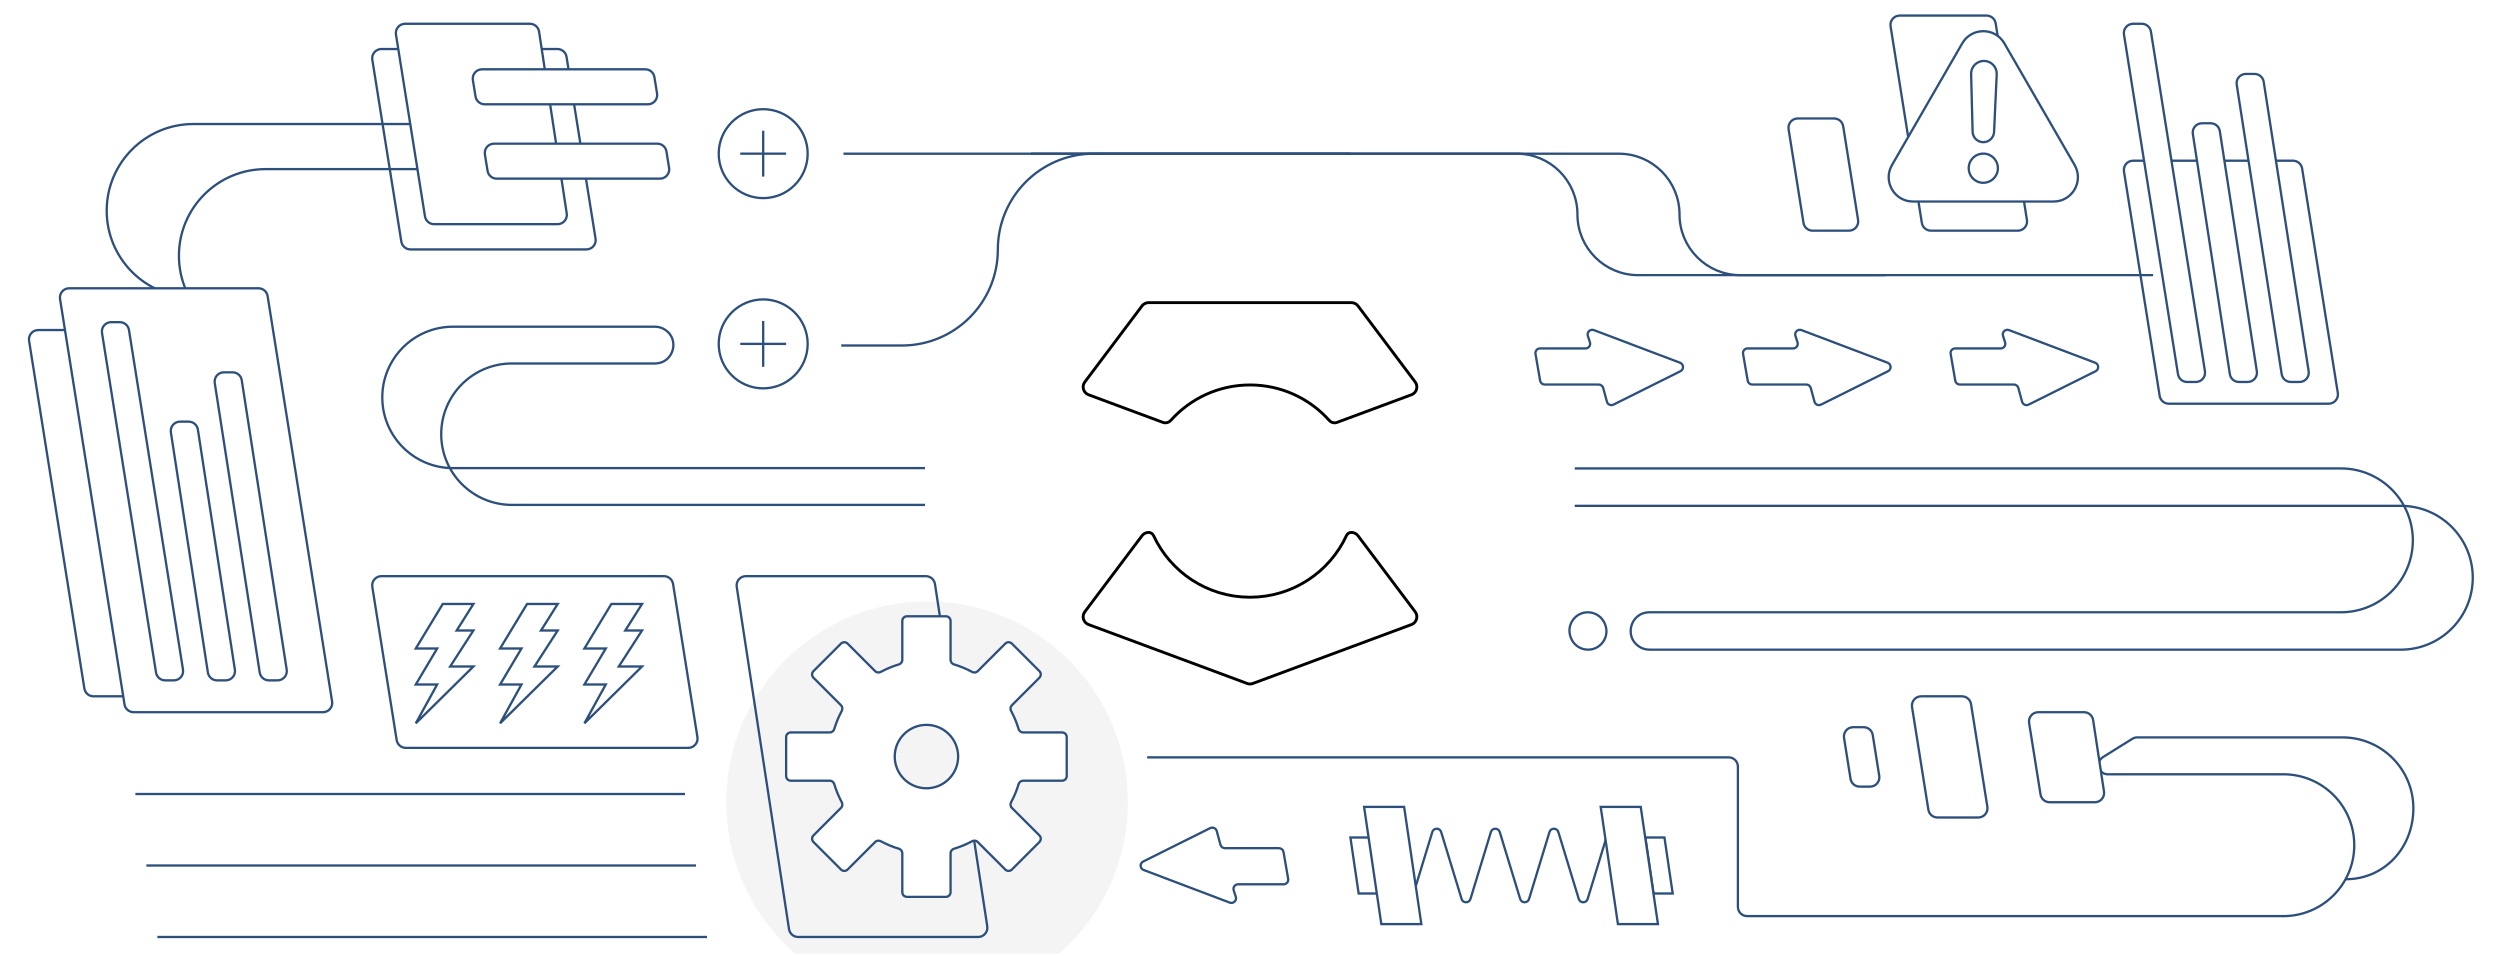 <svg width="860" height="329" viewBox="0 0 860 329" fill="none" xmlns="http://www.w3.org/2000/svg">
    <g clip-path="url(#clip0_365_2583)">
      <rect width="860" height="328.074" fill="white" />
      <g filter="url(#filter0_f_365_2583)">
        <circle cx="318.915" cy="275.969" r="69.073" fill="#D9D9D9" fill-opacity="0.3" />
      </g>
      <path
        d="M10 117.222C9.692 115.288 11.187 113.537 13.145 113.537H68.529C70.095 113.537 71.429 114.675 71.675 116.222L90.701 235.849C91.009 237.783 89.514 239.534 87.556 239.534H32.172C30.606 239.534 29.272 238.396 29.026 236.85L10 117.222Z"
        stroke="#2C4F7C" stroke-width="0.796" />
      <path
        d="M650.359 9.044C650.051 7.11 651.546 5.359 653.504 5.359H683.367C684.933 5.359 686.267 6.497 686.513 8.043L697.268 75.667C697.576 77.602 696.081 79.353 694.123 79.353H664.26C662.694 79.353 661.36 78.214 661.114 76.668L650.359 9.044Z"
        stroke="#2C4F7C" stroke-width="0.796" />
      <path
        d="M615.274 44.439C614.967 42.505 616.461 40.754 618.42 40.754H630.912C632.478 40.754 633.812 41.892 634.058 43.438L639.184 75.667C639.491 77.601 637.997 79.353 636.038 79.353H623.546C621.98 79.353 620.646 78.214 620.4 76.668L615.274 44.439Z"
        stroke="#2C4F7C" stroke-width="0.796" />
      <path
        d="M540.226 218.969C538.848 214.872 541.896 210.63 546.219 210.63V210.63C548.934 210.63 551.346 212.364 552.212 214.937L552.282 215.146C553.661 219.244 550.612 223.485 546.289 223.485V223.485C543.574 223.485 541.162 221.752 540.296 219.178L540.226 218.969Z"
        stroke="#2C4F7C" stroke-width="0.796" />
      <path
        d="M657.74 243.22C657.433 241.286 658.927 239.534 660.886 239.534H674.893C676.459 239.534 677.793 240.673 678.039 242.219L683.656 277.535C683.964 279.469 682.469 281.22 680.51 281.22H666.503C664.937 281.22 663.603 280.082 663.357 278.535L657.74 243.22Z"
        stroke="#2C4F7C" stroke-width="0.796" />
      <path
        d="M634.347 253.839C634.039 251.905 635.534 250.154 637.493 250.154H641.077C642.643 250.154 643.976 251.292 644.222 252.839L646.461 266.915C646.769 268.85 645.274 270.601 643.316 270.601H639.731C638.165 270.601 636.832 269.463 636.586 267.916L634.347 253.839Z"
        stroke="#2C4F7C" stroke-width="0.796" />
      <path
        d="M318.199 161.031H155.831C142.398 161.031 131.509 150.141 131.509 136.709C131.509 123.276 142.398 112.387 155.831 112.387H225.315C226.499 112.387 227.659 112.719 228.664 113.346V113.346C234.057 116.711 231.672 125.037 225.315 125.037H176.101C162.668 125.037 151.779 135.926 151.779 149.359C151.779 162.791 162.668 173.681 176.101 173.681H318.199"
        stroke="#2C4F7C" stroke-width="0.796" stroke-linejoin="bevel" />
      <path
        d="M430.996 235.108L430.822 234.639L430.996 235.108L485.536 214.849C487.327 214.184 487.973 211.983 486.825 210.457L467.152 184.294C466.612 183.576 465.766 183.154 464.868 183.154C464.136 183.154 463.486 183.589 463.184 184.24C457.391 196.76 444.71 205.445 430 205.445C415.29 205.445 402.61 196.76 396.816 184.24C396.515 183.589 395.864 183.154 395.133 183.154C394.234 183.154 393.388 183.576 392.848 184.294L373.176 210.457C372.028 211.983 372.674 214.184 374.464 214.849L429.005 235.108C429.647 235.346 430.354 235.346 430.996 235.108Z"
        fill="white" stroke="black" />
      <path
        d="M392.848 105.243L393.248 105.543L392.848 105.243L373.176 131.406C372.028 132.932 372.674 135.133 374.464 135.798L400.037 145.297C401.007 145.657 402.081 145.358 402.757 144.603C409.449 137.128 419.174 132.425 430 132.425C440.826 132.425 450.552 137.128 457.243 144.603C457.919 145.358 458.993 145.657 459.963 145.297L485.536 135.798C487.327 135.133 487.973 132.932 486.825 131.406L467.152 105.243C466.612 104.525 465.766 104.103 464.868 104.103L395.133 104.103C394.234 104.103 393.388 104.525 392.848 105.243Z"
        fill="white" stroke="black" />
      <circle cx="262.539" cy="52.859" r="15.297" fill="white" stroke="#2C4F7C" stroke-width="0.796" />
      <path d="M262.538 44.969V60.749" stroke="#2C4F7C" stroke-width="0.796" />
      <path d="M270.428 52.859L254.648 52.859" stroke="#2C4F7C" stroke-width="0.796" />
      <circle cx="262.539" cy="118.296" r="15.297" fill="white" stroke="#2C4F7C" stroke-width="0.796" />
      <path d="M262.538 110.406V126.186" stroke="#2C4F7C" stroke-width="0.796" />
      <path d="M270.428 118.296L254.648 118.296" stroke="#2C4F7C" stroke-width="0.796" />
      <path d="M235.648 273.139L46.57 273.139" stroke="#2C4F7C" stroke-width="0.796" />
      <path d="M239.428 297.732L50.35 297.732" stroke="#2C4F7C" stroke-width="0.796" />
      <path d="M243.208 322.324L54.13 322.324" stroke="#2C4F7C" stroke-width="0.796" />
      <path
        d="M354.656 52.871H556.866C568.403 52.871 577.755 62.224 577.755 73.76V73.76C577.755 85.296 587.107 94.648 598.643 94.648H740.674"
        stroke="#2C4F7C" stroke-width="0.796" />
      <path
        d="M290.158 52.871H521.752C533.288 52.871 542.64 62.224 542.64 73.76V73.76C542.64 85.296 551.992 94.648 563.528 94.648H648.628"
        stroke="#2C4F7C" stroke-width="0.796" />
      <path
        d="M464.545 52.871H376.246C358.026 52.871 343.255 67.642 343.255 85.863V85.863C343.255 104.083 328.484 118.854 310.264 118.854H289.377"
        stroke="#2C4F7C" stroke-width="0.796" />
      <path
        d="M394.62 260.528H594.651C596.41 260.528 597.836 261.954 597.836 263.713V311.957C597.836 313.716 599.262 315.142 601.021 315.142H785.687"
        stroke="#2C4F7C" stroke-width="0.796" />
      <path
        d="M805.803 253.664H735.206C734.61 253.664 734.025 253.832 733.52 254.147L723.397 260.465C720.681 262.159 721.882 266.352 725.083 266.352H785.473C798.946 266.352 809.868 277.274 809.868 290.747C809.868 294.994 808.782 298.987 806.874 302.464C820.347 302.464 830.198 291.532 830.198 278.059C830.198 264.586 819.276 253.664 805.803 253.664Z"
        fill="white" />
      <path
        d="M806.874 302.464C820.347 302.464 830.198 291.532 830.198 278.059C830.198 264.586 819.276 253.664 805.803 253.664H735.206C734.61 253.664 734.025 253.832 733.52 254.147L723.397 260.465C720.681 262.159 721.882 266.352 725.083 266.352H785.473C798.946 266.352 809.868 277.274 809.868 290.747C809.868 304.22 798.946 315.142 785.473 315.142"
        stroke="#2C4F7C" stroke-width="0.796" stroke-linejoin="bevel" />
      <path
        d="M698.012 248.683C697.703 246.748 699.198 244.996 701.157 244.996H716.884C718.458 244.996 719.797 246.146 720.033 247.702L723.776 272.306C724.069 274.233 722.577 275.97 720.627 275.97H705.083C703.517 275.97 702.184 274.832 701.937 273.287L698.012 248.683Z"
        fill="white" stroke="#2C4F7C" stroke-width="0.796" />
      <path
        d="M66.517 42.668H152.991C153.588 42.668 154.172 42.836 154.678 43.151L169.314 52.285C172.03 53.98 170.829 58.173 167.628 58.173H91.362C74.897 58.173 61.551 71.52 61.551 87.984C61.551 93.157 62.868 98.021 65.186 102.261C49.339 101.565 36.706 88.497 36.706 72.479C36.706 56.015 50.053 42.668 66.517 42.668Z"
        fill="white" />
      <path
        d="M66.517 102.291C50.053 102.291 36.706 88.944 36.706 72.479C36.706 56.015 50.053 42.668 66.517 42.668H152.991C153.588 42.668 154.172 42.836 154.678 43.151L169.314 52.285C172.03 53.98 170.829 58.173 167.628 58.173H91.362C74.897 58.173 61.551 71.52 61.551 87.984C61.551 104.448 74.898 117.795 91.362 117.795"
        stroke="#2C4F7C" stroke-width="0.796" stroke-linejoin="bevel" />
      <path
        d="M128.075 20.549C127.766 18.615 129.261 16.862 131.22 16.862H191.742C193.307 16.862 194.64 18 194.887 19.546L204.87 82.112C205.179 84.046 203.684 85.799 201.725 85.799H141.203C139.638 85.799 138.304 84.661 138.058 83.115L128.075 20.549Z"
        stroke="#2C4F7C" stroke-width="0.796" />
      <path
        d="M136.211 11.868C135.902 9.933 137.397 8.181 139.356 8.181H182.29C183.865 8.181 185.203 9.33 185.439 10.887L194.957 73.453C195.251 75.38 193.758 77.117 191.809 77.117H149.339C147.774 77.117 146.44 75.979 146.194 74.434L136.211 11.868Z"
        fill="white" stroke="#2C4F7C" stroke-width="0.796" />
      <path
        d="M162.668 27.535C162.355 25.599 163.85 23.842 165.812 23.842H221.97C223.533 23.842 224.865 24.976 225.115 26.519L226.03 32.184C226.343 34.121 224.848 35.878 222.886 35.878H166.728C165.165 35.878 163.833 34.744 163.584 33.201L162.668 27.535Z"
        fill="white" stroke="#2C4F7C" stroke-width="0.796" />
      <path
        d="M166.807 53.112C166.494 51.176 167.99 49.419 169.952 49.419H226.11C227.673 49.419 229.005 50.553 229.254 52.096L230.17 57.762C230.483 59.698 228.988 61.455 227.026 61.455H170.868C169.305 61.455 167.973 60.321 167.723 58.778L166.807 53.112Z"
        fill="white" stroke="#2C4F7C" stroke-width="0.796" />
      <path
        d="M20.654 102.855C20.347 100.921 21.841 99.169 23.8 99.169H88.915C90.481 99.169 91.815 100.308 92.061 101.854L114.241 241.31C114.549 243.245 113.054 244.996 111.095 244.996H45.98C44.414 244.996 43.081 243.857 42.835 242.311L20.654 102.855Z"
        fill="white" stroke="#2C4F7C" stroke-width="0.796" />
      <path
        d="M35.09 114.512C34.782 112.577 36.277 110.826 38.235 110.826H41.219C42.785 110.826 44.119 111.965 44.365 113.511L62.95 230.361C63.258 232.296 61.763 234.047 59.804 234.047H56.82C55.254 234.047 53.92 232.909 53.675 231.362L35.09 114.512Z"
        fill="white" />
      <path
        d="M58.782 148.719C58.484 146.789 59.977 145.048 61.93 145.048H64.919C66.49 145.048 67.827 146.195 68.067 147.748L80.8 230.377C81.097 232.306 79.604 234.047 77.652 234.047H74.663C73.091 234.047 71.754 232.9 71.515 231.347L58.782 148.719Z"
        fill="white" />
      <path
        d="M73.873 131.753C73.573 129.822 75.066 128.079 77.02 128.079H80.008C81.579 128.079 82.915 129.224 83.156 130.776L98.624 230.373C98.924 232.304 97.43 234.047 95.477 234.047H92.489C90.918 234.047 89.582 232.902 89.341 231.35L73.873 131.753Z"
        fill="white" />
      <path
        d="M35.09 114.512C34.782 112.577 36.277 110.826 38.235 110.826H41.219C42.785 110.826 44.119 111.965 44.365 113.511L62.95 230.361C63.258 232.296 61.763 234.047 59.804 234.047H56.82C55.254 234.047 53.92 232.909 53.675 231.362L35.09 114.512Z"
        stroke="#2C4F7C" stroke-width="0.796" />
      <path
        d="M58.782 148.719C58.484 146.789 59.977 145.048 61.93 145.048H64.919C66.49 145.048 67.827 146.195 68.067 147.748L80.8 230.377C81.097 232.306 79.604 234.047 77.652 234.047H74.663C73.091 234.047 71.754 232.9 71.515 231.347L58.782 148.719Z"
        stroke="#2C4F7C" stroke-width="0.796" />
      <path
        d="M73.873 131.753C73.573 129.822 75.066 128.079 77.02 128.079H80.008C81.579 128.079 82.915 129.224 83.156 130.776L98.624 230.373C98.924 232.304 97.43 234.047 95.477 234.047H92.489C90.918 234.047 89.582 232.902 89.341 231.35L73.873 131.753Z"
        stroke="#2C4F7C" stroke-width="0.796" />
      <path
        d="M730.644 58.967C730.337 57.033 731.831 55.281 733.79 55.281H788.781C790.347 55.281 791.681 56.42 791.927 57.966L804.209 135.185C804.516 137.12 803.022 138.871 801.063 138.871H746.072C744.506 138.871 743.172 137.732 742.926 136.186L730.644 58.967Z"
        stroke="#2C4F7C" stroke-width="0.796" />
      <path
        d="M730.644 11.866C730.337 9.932 731.831 8.181 733.79 8.181H736.774C738.34 8.181 739.674 9.319 739.92 10.865L758.505 127.716C758.812 129.65 757.318 131.401 755.359 131.401H752.375C750.809 131.401 749.475 130.263 749.229 128.716L730.644 11.866Z"
        fill="white" />
      <path
        d="M754.336 46.073C754.039 44.143 755.532 42.403 757.484 42.403H760.473C762.045 42.403 763.382 43.549 763.621 45.103L776.354 127.731C776.652 129.66 775.159 131.401 773.206 131.401H770.217C768.646 131.401 767.309 130.254 767.069 128.701L754.336 46.073Z"
        fill="white" />
      <path
        d="M769.428 29.108C769.128 27.177 770.621 25.433 772.575 25.433H775.563C777.133 25.433 778.469 26.578 778.71 28.13L794.179 127.727C794.479 129.658 792.985 131.401 791.031 131.401H788.043C786.473 131.401 785.137 130.257 784.896 128.705L769.428 29.108Z"
        fill="white" />
      <path
        d="M730.644 11.866C730.337 9.932 731.831 8.181 733.79 8.181H736.774C738.34 8.181 739.674 9.319 739.92 10.865L758.505 127.716C758.812 129.65 757.318 131.401 755.359 131.401H752.375C750.809 131.401 749.475 130.263 749.229 128.716L730.644 11.866Z"
        stroke="#2C4F7C" stroke-width="0.796" />
      <path
        d="M754.336 46.073C754.039 44.143 755.532 42.403 757.484 42.403H760.473C762.045 42.403 763.382 43.549 763.621 45.103L776.354 127.731C776.652 129.66 775.159 131.401 773.206 131.401H770.217C768.646 131.401 767.309 130.254 767.069 128.701L754.336 46.073Z"
        stroke="#2C4F7C" stroke-width="0.796" />
      <path
        d="M769.428 29.108C769.128 27.177 770.621 25.433 772.575 25.433H775.563C777.133 25.433 778.469 26.578 778.71 28.13L794.179 127.727C794.479 129.658 792.985 131.401 791.031 131.401H788.043C786.473 131.401 785.137 130.257 784.896 128.705L769.428 29.108Z"
        stroke="#2C4F7C" stroke-width="0.796" />
      <path
        d="M555.028 139.19C554.129 139.639 553.044 139.152 552.781 138.182L551.497 133.458C551.309 132.764 550.679 132.283 549.96 132.283L531.371 132.283C530.596 132.283 529.934 131.725 529.802 130.961L528.206 121.722C528.038 120.748 528.787 119.858 529.775 119.858L545.425 119.858C546.505 119.858 547.272 118.806 546.941 117.778L546.22 115.535C545.811 114.265 547.052 113.085 548.3 113.558L577.931 124.781C579.229 125.273 579.32 127.075 578.077 127.695L555.028 139.19Z"
        fill="white" stroke="#2C4F7C" stroke-width="0.796" />
      <path
        d="M626.435 139.19C625.535 139.639 624.45 139.152 624.187 138.182L622.904 133.458C622.715 132.764 622.085 132.283 621.367 132.283L602.777 132.283C602.002 132.283 601.34 131.725 601.208 130.961L599.612 121.722C599.444 120.748 600.194 119.858 601.182 119.858L616.831 119.858C617.911 119.858 618.678 118.806 618.348 117.778L617.626 115.535C617.218 114.265 618.459 113.085 619.706 113.558L649.337 124.781C650.636 125.273 650.726 127.075 649.483 127.695L626.435 139.19Z"
        fill="white" stroke="#2C4F7C" stroke-width="0.796" />
      <path
        d="M697.842 139.19C696.943 139.639 695.858 139.152 695.595 138.182L694.311 133.458C694.123 132.764 693.493 132.283 692.774 132.283L674.185 132.283C673.41 132.283 672.748 131.725 672.616 130.961L671.02 121.722C670.852 120.748 671.601 119.858 672.589 119.858L688.239 119.858C689.319 119.858 690.086 118.806 689.755 117.778L689.034 115.535C688.625 114.265 689.866 113.085 691.114 113.558L720.745 124.781C722.043 125.273 722.134 127.075 720.891 127.695L697.842 139.19Z"
        fill="white" stroke="#2C4F7C" stroke-width="0.796" />
      <path
        d="M416.307 284.867C417.207 284.418 418.291 284.905 418.555 285.875L419.838 290.599C420.027 291.293 420.656 291.774 421.375 291.774L439.964 291.774C440.739 291.774 441.402 292.332 441.534 293.096L443.129 302.335C443.298 303.309 442.548 304.199 441.56 304.199L425.91 304.199C424.83 304.199 424.063 305.251 424.394 306.279L425.115 308.522C425.524 309.792 424.283 310.972 423.035 310.499L393.405 299.276C392.106 298.784 392.015 296.982 393.258 296.362L416.307 284.867Z"
        fill="white" stroke="#2C4F7C" stroke-width="0.796" />
      <path
        d="M253.434 201.864C253.14 199.936 254.632 198.198 256.583 198.198H318.479C320.053 198.198 321.39 199.347 321.628 200.902L339.618 318.658C339.913 320.586 338.42 322.324 336.469 322.324H274.573C273 322.324 271.662 321.175 271.424 319.62L253.434 201.864Z"
        stroke="#2C4F7C" stroke-width="0.796" />
      <path fill-rule="evenodd" clip-rule="evenodd"
        d="M311.986 211.999C311.106 211.999 310.393 212.712 310.393 213.592V226.994C310.393 227.72 309.901 228.35 309.205 228.558C307.03 229.208 304.949 230.076 302.987 231.136C302.348 231.481 301.554 231.384 301.04 230.87L291.562 221.392C290.94 220.77 289.931 220.77 289.309 221.392L279.823 230.878C279.201 231.5 279.201 232.509 279.823 233.131L289.302 242.609C289.815 243.123 289.913 243.917 289.567 244.556C288.507 246.517 287.64 248.598 286.99 250.773C286.782 251.469 286.152 251.961 285.426 251.961H272.021C271.142 251.961 270.429 252.674 270.429 253.554V266.97C270.429 267.849 271.142 268.562 272.021 268.562H285.426C286.152 268.562 286.782 269.055 286.99 269.75C287.64 271.926 288.508 274.007 289.569 275.969C289.914 276.608 289.817 277.402 289.303 277.915L279.826 287.392C279.204 288.014 279.204 289.023 279.826 289.645L289.313 299.131C289.935 299.753 290.943 299.753 291.565 299.131L301.043 289.653C301.556 289.14 302.35 289.042 302.989 289.387C304.951 290.447 307.031 291.314 309.205 291.964C309.901 292.172 310.393 292.802 310.393 293.528V306.93C310.393 307.81 311.106 308.523 311.986 308.523H325.402C326.282 308.523 326.995 307.81 326.995 306.93V293.527C326.995 292.801 327.487 292.171 328.183 291.963C330.357 291.313 332.437 290.446 334.398 289.386C335.037 289.041 335.831 289.138 336.344 289.652L345.823 299.131C346.445 299.753 347.454 299.753 348.076 299.131L357.562 289.645C358.184 289.023 358.184 288.014 357.562 287.392L348.083 277.913C347.57 277.4 347.472 276.606 347.817 275.967C348.877 274.005 349.745 271.925 350.395 269.75C350.603 269.055 351.233 268.562 351.959 268.562H365.36C366.24 268.562 366.953 267.849 366.953 266.97V253.554C366.953 252.674 366.24 251.961 365.36 251.961H351.959C351.233 251.961 350.603 251.469 350.395 250.773C349.745 248.599 348.878 246.519 347.819 244.558C347.474 243.919 347.571 243.125 348.085 242.612L357.566 233.131C358.187 232.509 358.187 231.5 357.566 230.878L348.079 221.392C347.457 220.77 346.449 220.77 345.827 221.392L336.347 230.872C335.833 231.385 335.039 231.483 334.4 231.137C332.439 230.077 330.358 229.209 328.183 228.559C327.487 228.351 326.995 227.721 326.995 226.995V213.592C326.995 212.712 326.282 211.999 325.402 211.999H311.986ZM318.695 271.171C324.72 271.171 329.604 266.287 329.604 260.262C329.604 254.238 324.72 249.354 318.695 249.354C312.67 249.354 307.786 254.238 307.786 260.262C307.786 266.287 312.67 271.171 318.695 271.171Z"
        fill="white" />
      <path
        d="M309.205 228.558L309.319 228.94L309.205 228.558ZM302.987 231.136L302.797 230.786L302.987 231.136ZM301.04 230.87L300.759 231.152L301.04 230.87ZM291.562 221.392L291.843 221.11H291.843L291.562 221.392ZM289.309 221.392L289.591 221.673L289.309 221.392ZM279.823 230.878L279.541 230.597L279.823 230.878ZM289.567 244.556L289.217 244.367L289.567 244.556ZM286.99 250.773L287.371 250.887L286.99 250.773ZM286.99 269.75L287.372 269.636L286.99 269.75ZM289.569 275.969L289.919 275.78H289.919L289.569 275.969ZM289.303 277.915L289.585 278.197H289.585L289.303 277.915ZM279.826 287.392L279.545 287.111L279.826 287.392ZM279.826 289.645L279.545 289.926L279.826 289.645ZM289.313 299.131L289.594 298.85H289.594L289.313 299.131ZM291.565 299.131L291.283 298.85L291.565 299.131ZM301.043 289.653L300.761 289.372H300.761L301.043 289.653ZM302.989 289.387L302.8 289.738L302.989 289.387ZM309.205 291.964L309.091 292.345L309.205 291.964ZM328.183 291.963L328.297 292.345H328.297L328.183 291.963ZM334.398 289.386L334.208 289.036H334.208L334.398 289.386ZM336.344 289.652L336.063 289.934L336.344 289.652ZM357.562 289.645L357.844 289.926L357.562 289.645ZM357.562 287.392L357.844 287.111L357.562 287.392ZM348.083 277.913L348.365 277.632L348.083 277.913ZM347.817 275.967L347.467 275.778L347.467 275.778L347.817 275.967ZM350.395 269.75L350.013 269.636L350.395 269.75ZM350.395 250.773L350.777 250.659V250.659L350.395 250.773ZM347.819 244.558L348.169 244.369L347.819 244.558ZM348.085 242.612L348.366 242.893L348.085 242.612ZM357.566 233.131L357.284 232.849L357.566 233.131ZM357.566 230.878L357.284 231.16L357.566 230.878ZM348.079 221.392L347.797 221.673V221.673L348.079 221.392ZM345.827 221.392L346.108 221.673V221.673L345.827 221.392ZM336.347 230.872L336.065 230.59L336.347 230.872ZM334.4 231.137L334.59 230.787L334.4 231.137ZM328.183 228.559L328.069 228.941H328.069L328.183 228.559ZM310.792 213.592C310.792 212.932 311.326 212.397 311.986 212.397V211.601C310.887 211.601 309.995 212.492 309.995 213.592H310.792ZM310.792 226.994V213.592H309.995V226.994H310.792ZM309.319 228.94C310.175 228.684 310.792 227.905 310.792 226.994H309.995C309.995 227.535 309.627 228.017 309.091 228.177L309.319 228.94ZM303.176 231.486C305.114 230.439 307.17 229.582 309.319 228.94L309.091 228.177C306.89 228.835 304.783 229.713 302.797 230.786L303.176 231.486ZM300.759 231.152C301.403 231.796 302.39 231.911 303.176 231.486L302.797 230.786C302.306 231.052 301.705 230.972 301.322 230.589L300.759 231.152ZM291.28 221.673L300.759 231.152L301.322 230.589L291.843 221.11L291.28 221.673ZM289.591 221.673C290.057 221.207 290.814 221.207 291.28 221.673L291.843 221.11C291.066 220.333 289.805 220.333 289.028 221.11L289.591 221.673ZM280.104 231.16L289.591 221.673L289.028 221.11L279.541 230.597L280.104 231.16ZM280.104 232.849C279.638 232.383 279.638 231.626 280.104 231.16L279.541 230.597C278.764 231.374 278.764 232.635 279.541 233.412L280.104 232.849ZM289.583 242.328L280.104 232.849L279.541 233.412L289.02 242.891L289.583 242.328ZM289.918 244.745C290.342 243.959 290.227 242.972 289.583 242.328L289.02 242.891C289.403 243.274 289.483 243.875 289.217 244.367L289.918 244.745ZM287.371 250.887C288.013 248.739 288.87 246.683 289.918 244.745L289.217 244.367C288.144 246.352 287.266 248.458 286.608 250.659L287.371 250.887ZM285.426 252.359C286.336 252.359 287.116 251.743 287.371 250.887L286.608 250.659C286.448 251.195 285.967 251.563 285.426 251.563V252.359ZM272.021 252.359H285.426V251.563H272.021V252.359ZM270.827 253.554C270.827 252.894 271.362 252.359 272.021 252.359V251.563C270.922 251.563 270.031 252.454 270.031 253.554H270.827ZM270.827 266.97V253.554H270.031V266.97H270.827ZM272.021 268.164C271.362 268.164 270.827 267.629 270.827 266.97H270.031C270.031 268.069 270.922 268.96 272.021 268.96V268.164ZM285.426 268.164H272.021V268.96H285.426V268.164ZM287.372 269.636C287.116 268.781 286.337 268.164 285.426 268.164V268.96C285.967 268.96 286.449 269.329 286.609 269.864L287.372 269.636ZM289.919 275.78C288.871 273.841 288.014 271.785 287.372 269.636L286.609 269.864C287.267 272.066 288.145 274.173 289.218 276.158L289.919 275.78ZM289.585 278.197C290.229 277.553 290.344 276.566 289.919 275.78L289.218 276.158C289.484 276.65 289.404 277.251 289.021 277.634L289.585 278.197ZM280.108 287.674L289.585 278.197L289.021 277.634L279.545 287.111L280.108 287.674ZM280.108 289.363C279.641 288.897 279.641 288.14 280.108 287.674L279.545 287.111C278.767 287.888 278.767 289.149 279.545 289.926L280.108 289.363ZM289.594 298.85L280.108 289.363L279.545 289.926L289.031 299.413L289.594 298.85ZM291.283 298.85C290.817 299.316 290.061 299.316 289.594 298.85L289.031 299.413C289.809 300.19 291.069 300.19 291.847 299.413L291.283 298.85ZM300.761 289.372L291.283 298.85L291.847 299.413L301.324 289.935L300.761 289.372ZM303.179 289.037C302.393 288.612 301.406 288.727 300.761 289.372L301.324 289.935C301.707 289.552 302.308 289.472 302.8 289.738L303.179 289.037ZM309.319 291.583C307.171 290.941 305.116 290.084 303.179 289.037L302.8 289.738C304.785 290.81 306.891 291.688 309.091 292.345L309.319 291.583ZM310.792 293.528C310.792 292.617 310.175 291.838 309.319 291.583L309.091 292.345C309.627 292.506 309.995 292.987 309.995 293.528H310.792ZM310.792 306.93V293.528H309.995V306.93H310.792ZM311.986 308.125C311.326 308.125 310.792 307.59 310.792 306.93H309.995C309.995 308.03 310.887 308.921 311.986 308.921V308.125ZM325.402 308.125H311.986V308.921H325.402V308.125ZM326.596 306.93C326.596 307.59 326.062 308.125 325.402 308.125V308.921C326.501 308.921 327.393 308.03 327.393 306.93H326.596ZM326.596 293.527V306.93H327.393V293.527H326.596ZM328.069 291.582C327.213 291.837 326.596 292.617 326.596 293.527H327.393C327.393 292.986 327.761 292.505 328.297 292.345L328.069 291.582ZM334.208 289.036C332.271 290.083 330.216 290.94 328.069 291.582L328.297 292.345C330.497 291.687 332.602 290.809 334.587 289.737L334.208 289.036ZM336.626 289.37C335.982 288.726 334.994 288.611 334.208 289.036L334.587 289.737C335.079 289.471 335.68 289.551 336.063 289.934L336.626 289.37ZM346.105 298.85L336.626 289.37L336.063 289.934L345.542 299.413L346.105 298.85ZM347.794 298.85C347.328 299.316 346.571 299.316 346.105 298.85L345.542 299.413C346.319 300.19 347.58 300.19 348.357 299.413L347.794 298.85ZM357.281 289.363L347.794 298.85L348.357 299.413L357.844 289.926L357.281 289.363ZM357.281 287.674C357.747 288.14 357.747 288.897 357.281 289.363L357.844 289.926C358.621 289.149 358.621 287.888 357.844 287.111L357.281 287.674ZM347.802 278.195L357.281 287.674L357.844 287.111L348.365 277.632L347.802 278.195ZM347.467 275.778C347.042 276.564 347.157 277.551 347.802 278.195L348.365 277.632C347.982 277.249 347.902 276.648 348.168 276.156L347.467 275.778ZM350.013 269.636C349.371 271.784 348.514 273.84 347.467 275.778L348.168 276.156C349.24 274.171 350.118 272.065 350.776 269.864L350.013 269.636ZM351.959 268.164C351.048 268.164 350.269 268.781 350.013 269.636L350.776 269.864C350.936 269.329 351.418 268.96 351.959 268.96V268.164ZM365.36 268.164H351.959V268.96H365.36V268.164ZM366.555 266.97C366.555 267.629 366.02 268.164 365.36 268.164V268.96C366.46 268.96 367.351 268.069 367.351 266.97H366.555ZM366.555 253.554V266.97H367.351V253.554H366.555ZM365.36 252.359C366.02 252.359 366.555 252.894 366.555 253.554H367.351C367.351 252.454 366.46 251.563 365.36 251.563V252.359ZM351.959 252.359H365.36V251.563H351.959V252.359ZM350.014 250.887C350.269 251.743 351.049 252.359 351.959 252.359V251.563C351.418 251.563 350.937 251.195 350.777 250.659L350.014 250.887ZM347.468 244.747C348.515 246.684 349.372 248.739 350.014 250.887L350.777 250.659C350.119 248.459 349.241 246.353 348.169 244.369L347.468 244.747ZM347.803 242.33C347.159 242.974 347.044 243.961 347.468 244.747L348.169 244.369C347.903 243.877 347.983 243.276 348.366 242.893L347.803 242.33ZM357.284 232.849L347.803 242.33L348.366 242.893L357.847 233.412L357.284 232.849ZM357.284 231.16C357.75 231.626 357.75 232.383 357.284 232.849L357.847 233.412C358.624 232.635 358.624 231.374 357.847 230.597L357.284 231.16ZM347.797 221.673L357.284 231.16L357.847 230.597L348.36 221.11L347.797 221.673ZM346.108 221.673C346.575 221.207 347.331 221.207 347.797 221.673L348.36 221.11C347.583 220.333 346.323 220.333 345.545 221.11L346.108 221.673ZM336.628 231.153L346.108 221.673L345.545 221.11L336.065 230.59L336.628 231.153ZM334.211 231.488C334.997 231.912 335.984 231.797 336.628 231.153L336.065 230.59C335.682 230.973 335.081 231.053 334.59 230.787L334.211 231.488ZM328.069 228.941C330.217 229.583 332.273 230.44 334.211 231.488L334.59 230.787C332.604 229.714 330.498 228.836 328.297 228.178L328.069 228.941ZM326.596 226.995C326.596 227.906 327.213 228.685 328.069 228.941L328.297 228.178C327.761 228.017 327.393 227.536 327.393 226.995H326.596ZM326.596 213.592V226.995H327.393V213.592H326.596ZM325.402 212.397C326.062 212.397 326.596 212.932 326.596 213.592H327.393C327.393 212.492 326.501 211.601 325.402 211.601V212.397ZM311.986 212.397H325.402V211.601H311.986V212.397ZM329.205 260.262C329.205 266.067 324.5 270.773 318.695 270.773V271.569C324.939 271.569 330.002 266.507 330.002 260.262H329.205ZM318.695 249.752C324.5 249.752 329.205 254.458 329.205 260.262H330.002C330.002 254.018 324.939 248.956 318.695 248.956V249.752ZM308.184 260.262C308.184 254.458 312.89 249.752 318.695 249.752V248.956C312.45 248.956 307.388 254.018 307.388 260.262H308.184ZM318.695 270.773C312.89 270.773 308.184 266.067 308.184 260.262H307.388C307.388 266.507 312.45 271.569 318.695 271.569V270.773Z"
        fill="#2C4F7C" />
      <path
        d="M675.015 14.91C678.233 9.336 686.279 9.336 689.497 14.91L713.674 56.785C716.892 62.359 712.869 69.327 706.433 69.327H658.079C651.643 69.327 647.62 62.359 650.838 56.785L675.015 14.91Z"
        fill="white" stroke="#2C4F7C" stroke-width="0.796" />
      <circle cx="682.256" cy="57.86" r="5.026" transform="rotate(15 682.256 57.86)" fill="white" stroke="#2C4F7C"
        stroke-width="0.796" />
      <path
        d="M686.871 25.567C686.986 23.074 685.009 20.983 682.513 20.958C680.017 20.933 677.999 22.984 678.064 25.479L678.578 45.313C678.63 47.301 680.246 48.891 682.234 48.911C684.222 48.931 685.869 47.373 685.961 45.387L686.871 25.567Z"
        fill="white" stroke="#2C4F7C" stroke-width="0.796" />
      <path
        d="M128.073 201.883C127.765 199.949 129.26 198.198 131.219 198.198H228.387C229.953 198.198 231.286 199.336 231.532 200.883L239.914 253.58C240.221 255.515 238.727 257.266 236.768 257.266H139.6C138.034 257.266 136.7 256.128 136.455 254.581L128.073 201.883Z"
        stroke="#2C4F7C" stroke-width="0.796" />
      <path
        d="M143.031 223.082L152.301 207.77H162.849L157.096 216.892H162.849L154.858 229.272H162.849L143.031 248.819L150.383 235.461H143.031L150.383 223.082H143.031Z"
        stroke="#2C4F7C" stroke-width="0.8" />
      <path
        d="M172.033 223.082L181.303 207.77H191.851L186.098 216.892H191.851L183.86 229.272H191.851L172.033 248.819L179.385 235.461H172.033L179.385 223.082H172.033Z"
        stroke="#2C4F7C" stroke-width="0.8" />
      <path
        d="M201.035 223.082L210.304 207.77H220.853L215.099 216.892H220.853L212.862 229.272H220.853L201.035 248.819L208.387 235.462H201.035L208.387 223.082H201.035Z"
        stroke="#2C4F7C" stroke-width="0.796" />
      <path
        d="M484.156 314.243L492.711 286.212C493.17 284.708 495.298 284.708 495.757 286.212L502.789 309.252C503.247 310.756 505.376 310.756 505.835 309.252L512.866 286.212C513.325 284.708 515.454 284.708 515.913 286.212L522.944 309.252C523.403 310.756 525.532 310.756 525.991 309.252L533.022 286.212C533.481 284.708 535.61 284.708 536.069 286.212L543.1 309.252C543.559 310.756 545.688 310.756 546.146 309.252L554.701 281.22"
        stroke="#2C4F7C" stroke-width="0.796" />
      <path d="M464.545 288.105H471.119L473.948 307.358H467.374L464.545 288.105Z" stroke="#2C4F7C"
        stroke-width="0.796" />
      <path d="M469.248 277.57H483.016L488.942 317.893H475.173L469.248 277.57Z" fill="white" stroke="#2C4F7C"
        stroke-width="0.796" />
      <path d="M566 288.105H572.574L575.404 307.358H568.829L566 288.105Z" stroke="#2C4F7C" stroke-width="0.796" />
      <path d="M550.64 277.57H564.409L570.334 317.893H556.565L550.64 277.57Z" fill="white" stroke="#2C4F7C"
        stroke-width="0.796" />
      <path
        d="M541.711 161.141H805.275C818.938 161.141 830.014 172.217 830.014 185.88C830.014 199.543 818.938 210.619 805.275 210.619H567.391C560.925 210.619 558.5 219.087 563.985 222.51V222.51C565.007 223.147 566.187 223.485 567.391 223.485H825.892C839.555 223.485 850.631 212.409 850.631 198.747C850.631 185.084 839.555 174.008 825.893 174.008H541.711"
        stroke="#2C4F7C" stroke-width="0.796" stroke-linejoin="bevel" />
    </g>
    <defs>
      <filter id="filter0_f_365_2583" x="133.901" y="90.955" width="370.028" height="370.028"
        filterUnits="userSpaceOnUse" color-interpolation-filters="sRGB">
        <feFlood flood-opacity="0" result="BackgroundImageFix" />
        <feBlend mode="normal" in="SourceGraphic" in2="BackgroundImageFix" result="shape" />
        <feGaussianBlur stdDeviation="57.97" result="effect1_foregroundBlur_365_2583" />
      </filter>
      <clipPath id="clip0_365_2583">
        <rect width="860" height="328.074" fill="white" />
      </clipPath>
    </defs>
  </svg>